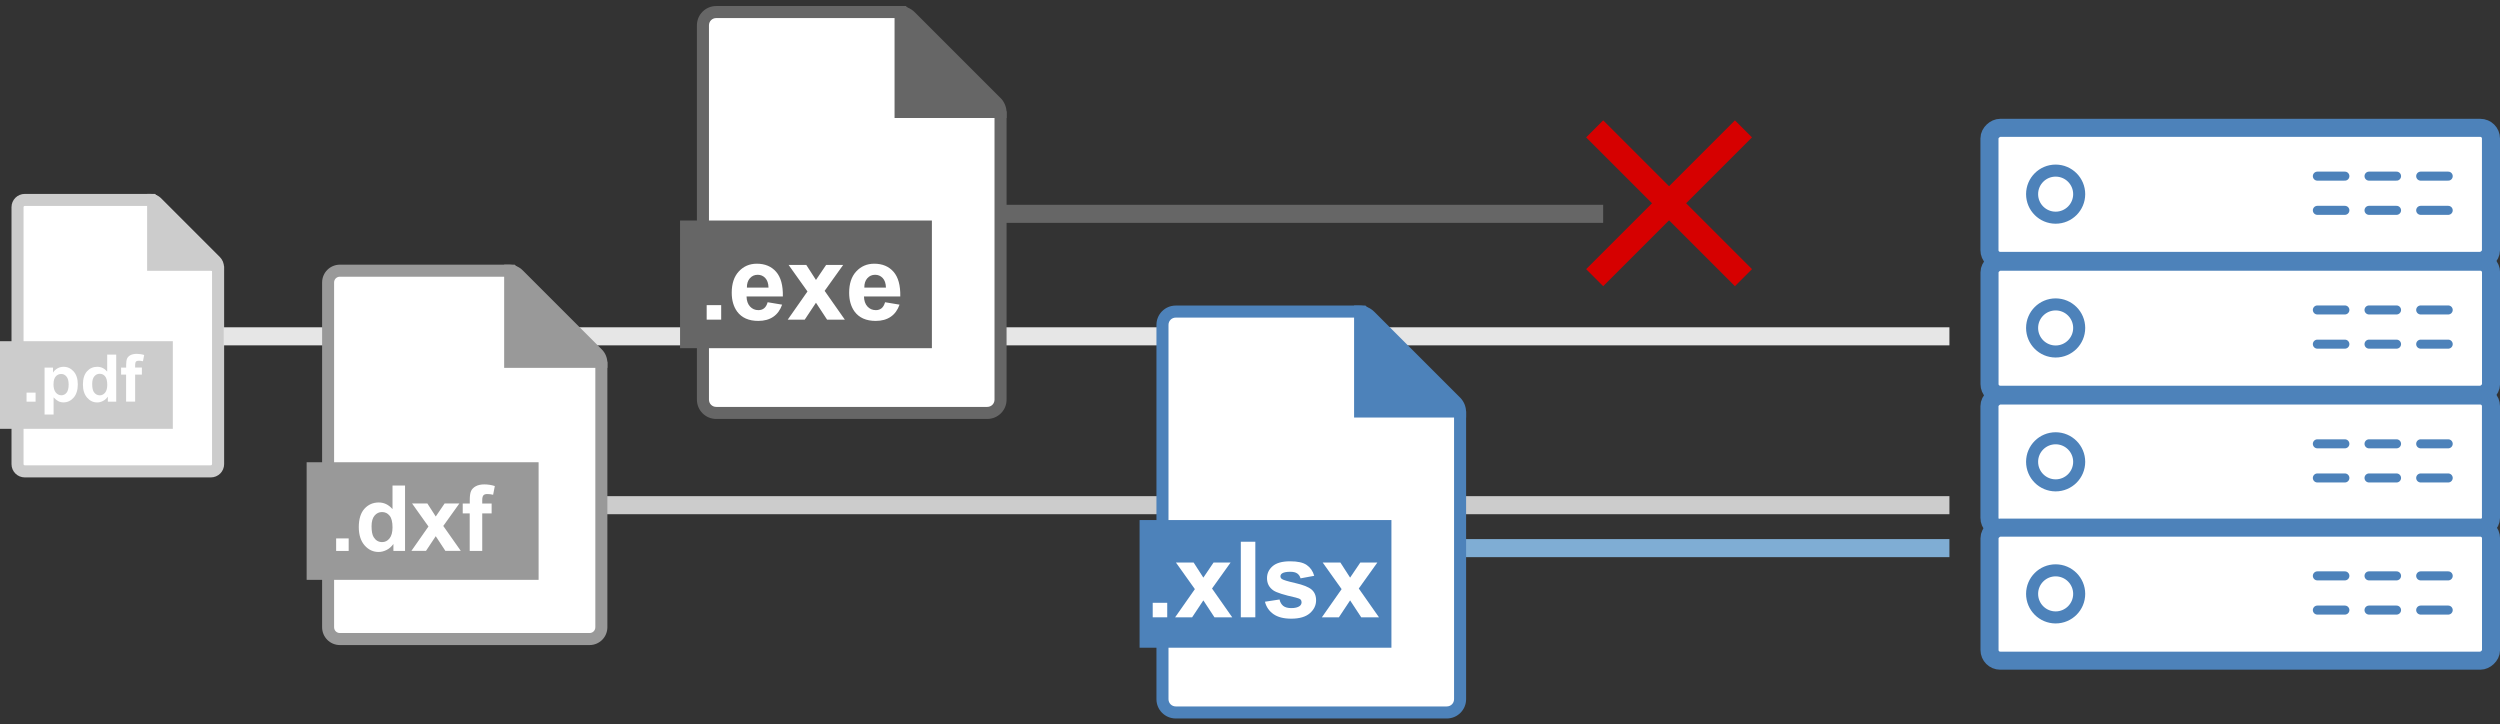 <svg height="120.31" viewBox="0 0 415.15 120.31" width="415.15" xmlns="http://www.w3.org/2000/svg"><rect x="0" y="0" width="415.15" height="120.31" fill="#333333" stroke="none"/><g stroke="#4d82ba" stroke-linecap="round" stroke-linejoin="round"><rect fill="#fff" height="83.28" rx="1.77" stroke-width="3" transform="matrix(0 1 -1 0 404.29 -339.74)" width="22.09" x="360.97" y="-9.36"/><path d="m406.55 29.25h-4.57" fill="none" stroke-width="1.5"/><path d="m406.55 34.93h-4.57" fill="none" stroke-width="1.5"/><path d="m397.97 29.25h-4.57" fill="none" stroke-width="1.5"/><path d="m397.97 34.93h-4.57" fill="none" stroke-width="1.5"/><path d="m389.39 29.25h-4.57" fill="none" stroke-width="1.5"/><path d="m389.39 34.93h-4.57" fill="none" stroke-width="1.5"/><circle cx="341.36" cy="32.24" fill="none" r="3.91" stroke-width="2"/><rect fill="#fff" height="83.28" rx="1.77" stroke-width="3" transform="matrix(0 1 -1 0 426.52 -317.51)" width="22.09" x="360.97" y="12.86"/><path d="m406.55 51.47h-4.57" fill="none" stroke-width="1.5"/><path d="m406.55 57.15h-4.57" fill="none" stroke-width="1.5"/><path d="m397.97 51.47h-4.57" fill="none" stroke-width="1.5"/><path d="m397.97 57.15h-4.57" fill="none" stroke-width="1.5"/><path d="m389.39 51.47h-4.57" fill="none" stroke-width="1.5"/><path d="m389.39 57.15h-4.57" fill="none" stroke-width="1.5"/><circle cx="341.36" cy="54.46" fill="none" r="3.91" stroke-width="2"/><rect fill="#fff" height="83.28" rx="1.77" stroke-width="3" transform="matrix(0 1 -1 0 448.74 -295.29)" width="22.09" x="360.97" y="35.09"/><path d="m406.55 73.7h-4.57" fill="none" stroke-width="1.5"/><path d="m406.55 79.37h-4.57" fill="none" stroke-width="1.5"/><path d="m397.97 73.7h-4.57" fill="none" stroke-width="1.5"/><path d="m397.97 79.37h-4.57" fill="none" stroke-width="1.5"/><path d="m389.39 73.7h-4.57" fill="none" stroke-width="1.5"/><path d="m389.39 79.37h-4.57" fill="none" stroke-width="1.5"/><circle cx="341.36" cy="76.69" fill="none" r="3.91" stroke-width="2"/><rect fill="#fff" height="83.28" rx="1.77" stroke-width="3" transform="matrix(0 1 -1 0 470.68 -273.35)" width="22.09" x="360.97" y="57.02"/><path d="m406.55 95.63h-4.57" fill="none" stroke-width="1.5"/><path d="m406.55 101.31h-4.57" fill="none" stroke-width="1.5"/><path d="m397.97 95.63h-4.57" fill="none" stroke-width="1.5"/><path d="m397.97 101.31h-4.57" fill="none" stroke-width="1.5"/><path d="m389.39 95.63h-4.57" fill="none" stroke-width="1.5"/><path d="m389.39 101.31h-4.57" fill="none" stroke-width="1.5"/><circle cx="341.36" cy="98.62" fill="none" r="3.91" stroke-width="2"/></g><path d="m4.12 78.27c-.67 0-1.21-.54-1.21-1.21v-42.65c0-.67.54-1.21 1.21-1.21h21.19l10.9 11.43v32.43c0 .67-.54 1.21-1.21 1.21z" fill="#fff"/><path d="m24.88 34.2 10.33 10.83v32.03c0 .12-.09.21-.21.21h-30.88c-.12 0-.21-.09-.21-.21v-42.65c0-.12.09-.21.21-.21zm.86-2h-21.62c-1.22 0-2.21.98-2.21 2.21v42.66c0 1.22.98 2.21 2.21 2.21h30.89c1.22 0 2.21-.98 2.21-2.21v-32.83l-11.47-12.03z" fill="#ccc"/><path d="m36.51 42.68-9.78-9.78c-.45-.45-1.06-.7-1.7-.7h-.6v12.77h12.77v-.61c0-.63-.25-1.24-.7-1.69z" fill="#ccc"/><path d="m28.7 71.21h-28.7v-14.55h28.7z" fill="#ccc"/><path d="m37.15 55.85h286.57" fill="none" stroke="#e6e6e6" stroke-miterlimit="10" stroke-width="3"/><path d="m99.41 83.89h224.31" fill="none" stroke="#ccc" stroke-miterlimit="10" stroke-width="3"/><path d="m243.42 91.02h80.3" fill="none" stroke="#7fadd4" stroke-miterlimit="10" stroke-width="3"/><path d="m166.91 35.51h99.31" fill="none" stroke="#666" stroke-miterlimit="10" stroke-width="3"/><path d="m118.92 68.58c-1.22 0-2.21-.99-2.21-2.21v-62.16c0-1.22.99-2.21 2.21-2.21h31.08l16.14 16.93v47.43c0 1.22-.99 2.21-2.21 2.21h-45z" fill="#fff"/><path d="m149.58 3 15.57 16.33v47.03c0 .68-.53 1.21-1.21 1.21h-45c-.68 0-1.21-.53-1.21-1.21v-62.15c0-.68.53-1.21 1.21-1.21h30.65m.86-2h-31.51c-1.78 0-3.21 1.43-3.21 3.21v62.15c0 1.78 1.43 3.21 3.21 3.21h45c1.78 0 3.21-1.43 3.21-3.21v-47.83l-16.72-17.53z" fill="#666"/><path d="m166.13 16.26-14.24-14.24c-.65-.65-1.54-1.02-2.47-1.02h-.87v18.6h18.6v-.89c0-.92-.36-1.8-1.02-2.46z" fill="#666"/><path d="m154.75 57.82h-41.82v-21.2h41.82z" fill="#666"/><path d="m195.24 118.31c-1.22 0-2.21-.99-2.21-2.21v-62.15c0-1.22.99-2.21 2.21-2.21h31.08l16.14 16.93v47.43c0 1.22-.99 2.21-2.21 2.21h-45z" fill="#fff"/><path d="m225.89 52.74 15.57 16.33v47.03c0 .68-.53 1.21-1.21 1.21h-45c-.68 0-1.21-.53-1.21-1.21v-62.15c0-.68.53-1.21 1.21-1.21h30.65m.86-2h-31.51c-1.78 0-3.21 1.43-3.21 3.21v62.15c0 1.78 1.43 3.21 3.21 3.21h45c1.78 0 3.21-1.43 3.21-3.21v-47.83l-16.71-17.53z" fill="#4d82ba"/><path d="m242.44 66-14.24-14.24c-.65-.65-1.54-1.02-2.47-1.02h-.87v18.6h18.6v-.89c0-.92-.36-1.8-1.02-2.46z" fill="#4d82ba"/><path d="m231.06 107.56h-41.82v-21.2h41.82z" fill="#4d82ba"/><path d="m264.81 21.4 24.71 24.71" fill="none" stroke="#d60000" stroke-miterlimit="10" stroke-width="4"/><path d="m264.81 46.11 24.71-24.71" fill="none" stroke="#d60000" stroke-miterlimit="10" stroke-width="4"/><path d="m191.42 102.51v-2.41h2.41v2.41z" fill="#fff"/><path d="m195.14 102.51 3.28-4.68-3.14-4.41h2.94l1.61 2.5 1.69-2.5h2.83l-3.08 4.31 3.36 4.79h-2.95l-1.85-2.82-1.87 2.82h-2.82z" fill="#fff"/><path d="m206.05 102.51v-12.55h2.41v12.55z" fill="#fff"/><path d="m210.07 99.92 2.41-.37c.1.47.31.82.62 1.07.31.24.75.36 1.32.36.62 0 1.09-.11 1.4-.34.21-.16.32-.37.32-.64 0-.18-.06-.33-.17-.45-.12-.11-.39-.22-.8-.32-1.94-.43-3.17-.82-3.69-1.17-.72-.49-1.08-1.17-1.08-2.05 0-.79.31-1.45.93-1.99s1.59-.81 2.89-.81 2.17.2 2.77.61 1.02 1 1.25 1.8l-2.27.42c-.1-.35-.28-.62-.55-.81s-.66-.28-1.16-.28c-.63 0-1.09.09-1.36.27-.18.13-.27.29-.27.49 0 .17.08.32.24.44.22.16.97.39 2.25.68s2.18.65 2.68 1.07c.5.43.75 1.02.75 1.79 0 .83-.35 1.55-1.04 2.15s-1.73.9-3.09.9c-1.24 0-2.22-.25-2.94-.75s-1.19-1.18-1.42-2.05z" fill="#fff"/><path d="m219.51 102.51 3.28-4.68-3.14-4.41h2.94l1.61 2.5 1.69-2.5h2.83l-3.08 4.31 3.36 4.79h-2.95l-1.85-2.82-1.87 2.82h-2.82z" fill="#fff"/><path d="m117.35 53.08v-2.41h2.41v2.41z" fill="#fff"/><path d="m127.48 50.19 2.4.4c-.31.88-.79 1.55-1.46 2.01s-1.5.69-2.5.69c-1.58 0-2.75-.52-3.51-1.55-.6-.83-.9-1.87-.9-3.13 0-1.51.39-2.69 1.18-3.54s1.78-1.28 2.99-1.28c1.35 0 2.42.45 3.2 1.34s1.16 2.26 1.12 4.1h-6.03c.02.71.21 1.27.58 1.67s.83.6 1.39.6c.38 0 .69-.1.95-.31s.45-.54.58-.99zm.14-2.43c-.02-.7-.2-1.23-.54-1.59s-.76-.54-1.25-.54c-.53 0-.96.19-1.3.57s-.51.9-.5 1.56h3.6z" fill="#fff"/><path d="m130.81 53.08 3.28-4.68-3.14-4.41h2.94l1.61 2.5 1.69-2.5h2.83l-3.08 4.31 3.36 4.79h-2.95l-1.85-2.82-1.87 2.82h-2.82z" fill="#fff"/><path d="m146.98 50.19 2.4.4c-.31.88-.79 1.55-1.46 2.01s-1.5.69-2.5.69c-1.58 0-2.75-.52-3.51-1.55-.6-.83-.9-1.87-.9-3.13 0-1.51.39-2.69 1.18-3.54s1.78-1.28 2.99-1.28c1.35 0 2.42.45 3.2 1.34s1.16 2.26 1.12 4.1h-6.03c.02.71.21 1.27.58 1.67s.83.6 1.39.6c.38 0 .69-.1.95-.31s.45-.54.58-.99zm.14-2.43c-.02-.7-.2-1.23-.54-1.59s-.76-.54-1.25-.54c-.53 0-.96.19-1.3.57s-.51.9-.5 1.56h3.6z" fill="#fff"/><path d="m4.41 66.7v-1.5h1.5v1.5z" fill="#fff"/><path d="m7.4 61.04h1.4v.83c.18-.28.43-.52.73-.69.31-.18.65-.27 1.03-.27.66 0 1.21.26 1.67.77.46.52.69 1.23.69 2.15s-.23 1.68-.69 2.2-1.02.79-1.68.79c-.31 0-.6-.06-.85-.19s-.52-.34-.8-.64v2.85h-1.5v-7.81zm1.48 2.73c0 .64.13 1.11.38 1.41s.56.46.92.46.64-.14.87-.42.35-.74.35-1.37c0-.59-.12-1.03-.36-1.32s-.53-.43-.88-.43-.67.14-.91.42-.36.7-.36 1.25z" fill="#fff"/><path d="m19.3 66.7h-1.39v-.83c-.23.32-.5.56-.82.72-.31.16-.63.24-.95.24-.65 0-1.21-.26-1.67-.79s-.7-1.25-.7-2.19.23-1.69.68-2.19 1.02-.75 1.71-.75c.63 0 1.18.26 1.64.79v-2.81h1.5zm-3.99-2.95c0 .6.08 1.04.25 1.31.24.39.58.59 1.01.59.34 0 .64-.15.88-.44s.36-.73.36-1.31c0-.65-.12-1.12-.35-1.4-.23-.29-.53-.43-.9-.43s-.65.14-.89.42-.36.7-.36 1.27z" fill="#fff"/><path d="m20.12 61.04h.83v-.43c0-.48.05-.83.15-1.06s.29-.43.56-.57.62-.22 1.03-.22.84.06 1.25.19l-.2 1.04c-.24-.06-.47-.09-.69-.09s-.37.05-.47.15c-.09.1-.14.3-.14.58v.4h1.12v1.18h-1.12v4.48h-1.5v-4.48h-.83v-1.18z" fill="#fff"/><path d="m56.44 106.12c-1.08 0-1.96-.88-1.96-1.96v-57.25c0-1.08.88-1.96 1.96-1.96h28.59l14.82 15.55v43.66c0 1.08-.88 1.96-1.96 1.96z" fill="#fff"/><path d="m84.61 45.95 14.25 14.95v43.26c0 .54-.42.96-.96.96h-41.46c-.54 0-.96-.42-.96-.96v-57.25c0-.54.42-.96.96-.96zm.86-2h-29.02c-1.64 0-2.96 1.32-2.96 2.96v57.25c0 1.64 1.32 2.96 2.96 2.96h41.45c1.64 0 2.96-1.32 2.96-2.96v-44.06z" fill="#999"/><path d="m99.92 58.01-13.12-13.12c-.6-.6-1.42-.94-2.28-.94h-.8v17.14h17.14v-.82c0-.84-.33-1.66-.94-2.26z" fill="#999"/><path d="m89.44 96.29h-38.52v-19.53h38.52z" fill="#999"/><path d="m55.82 91.49v-2.08h2.08v2.08z" fill="#fff"/><path d="m67.26 91.49h-1.93v-1.16c-.32.45-.7.78-1.14 1s-.88.33-1.32.33c-.9 0-1.68-.36-2.32-1.09s-.97-1.75-.97-3.05.31-2.35.94-3.04 1.42-1.04 2.38-1.04c.88 0 1.64.37 2.28 1.1v-3.91h2.08v10.87zm-5.56-4.11c0 .84.12 1.45.35 1.82.34.54.8.82 1.41.82.48 0 .89-.2 1.22-.61s.5-1.02.5-1.83c0-.9-.16-1.56-.49-1.95-.33-.4-.74-.6-1.25-.6s-.91.2-1.24.59-.5.98-.5 1.76z" fill="#fff"/><path d="m68.31 91.49 2.84-4.06-2.72-3.82h2.54l1.39 2.16 1.47-2.16h2.45l-2.67 3.73 2.91 4.14h-2.56l-1.6-2.44-1.62 2.44h-2.44z" fill="#fff"/><path d="m76.85 83.62h1.16v-.59c0-.66.07-1.16.21-1.48s.4-.59.78-.8.86-.31 1.43-.31 1.17.09 1.74.27l-.28 1.45c-.33-.08-.65-.12-.96-.12s-.52.07-.65.21-.2.41-.2.81v.56h1.56v1.64h-1.56v6.23h-2.08v-6.23h-1.16v-1.64z" fill="#fff"/></svg>